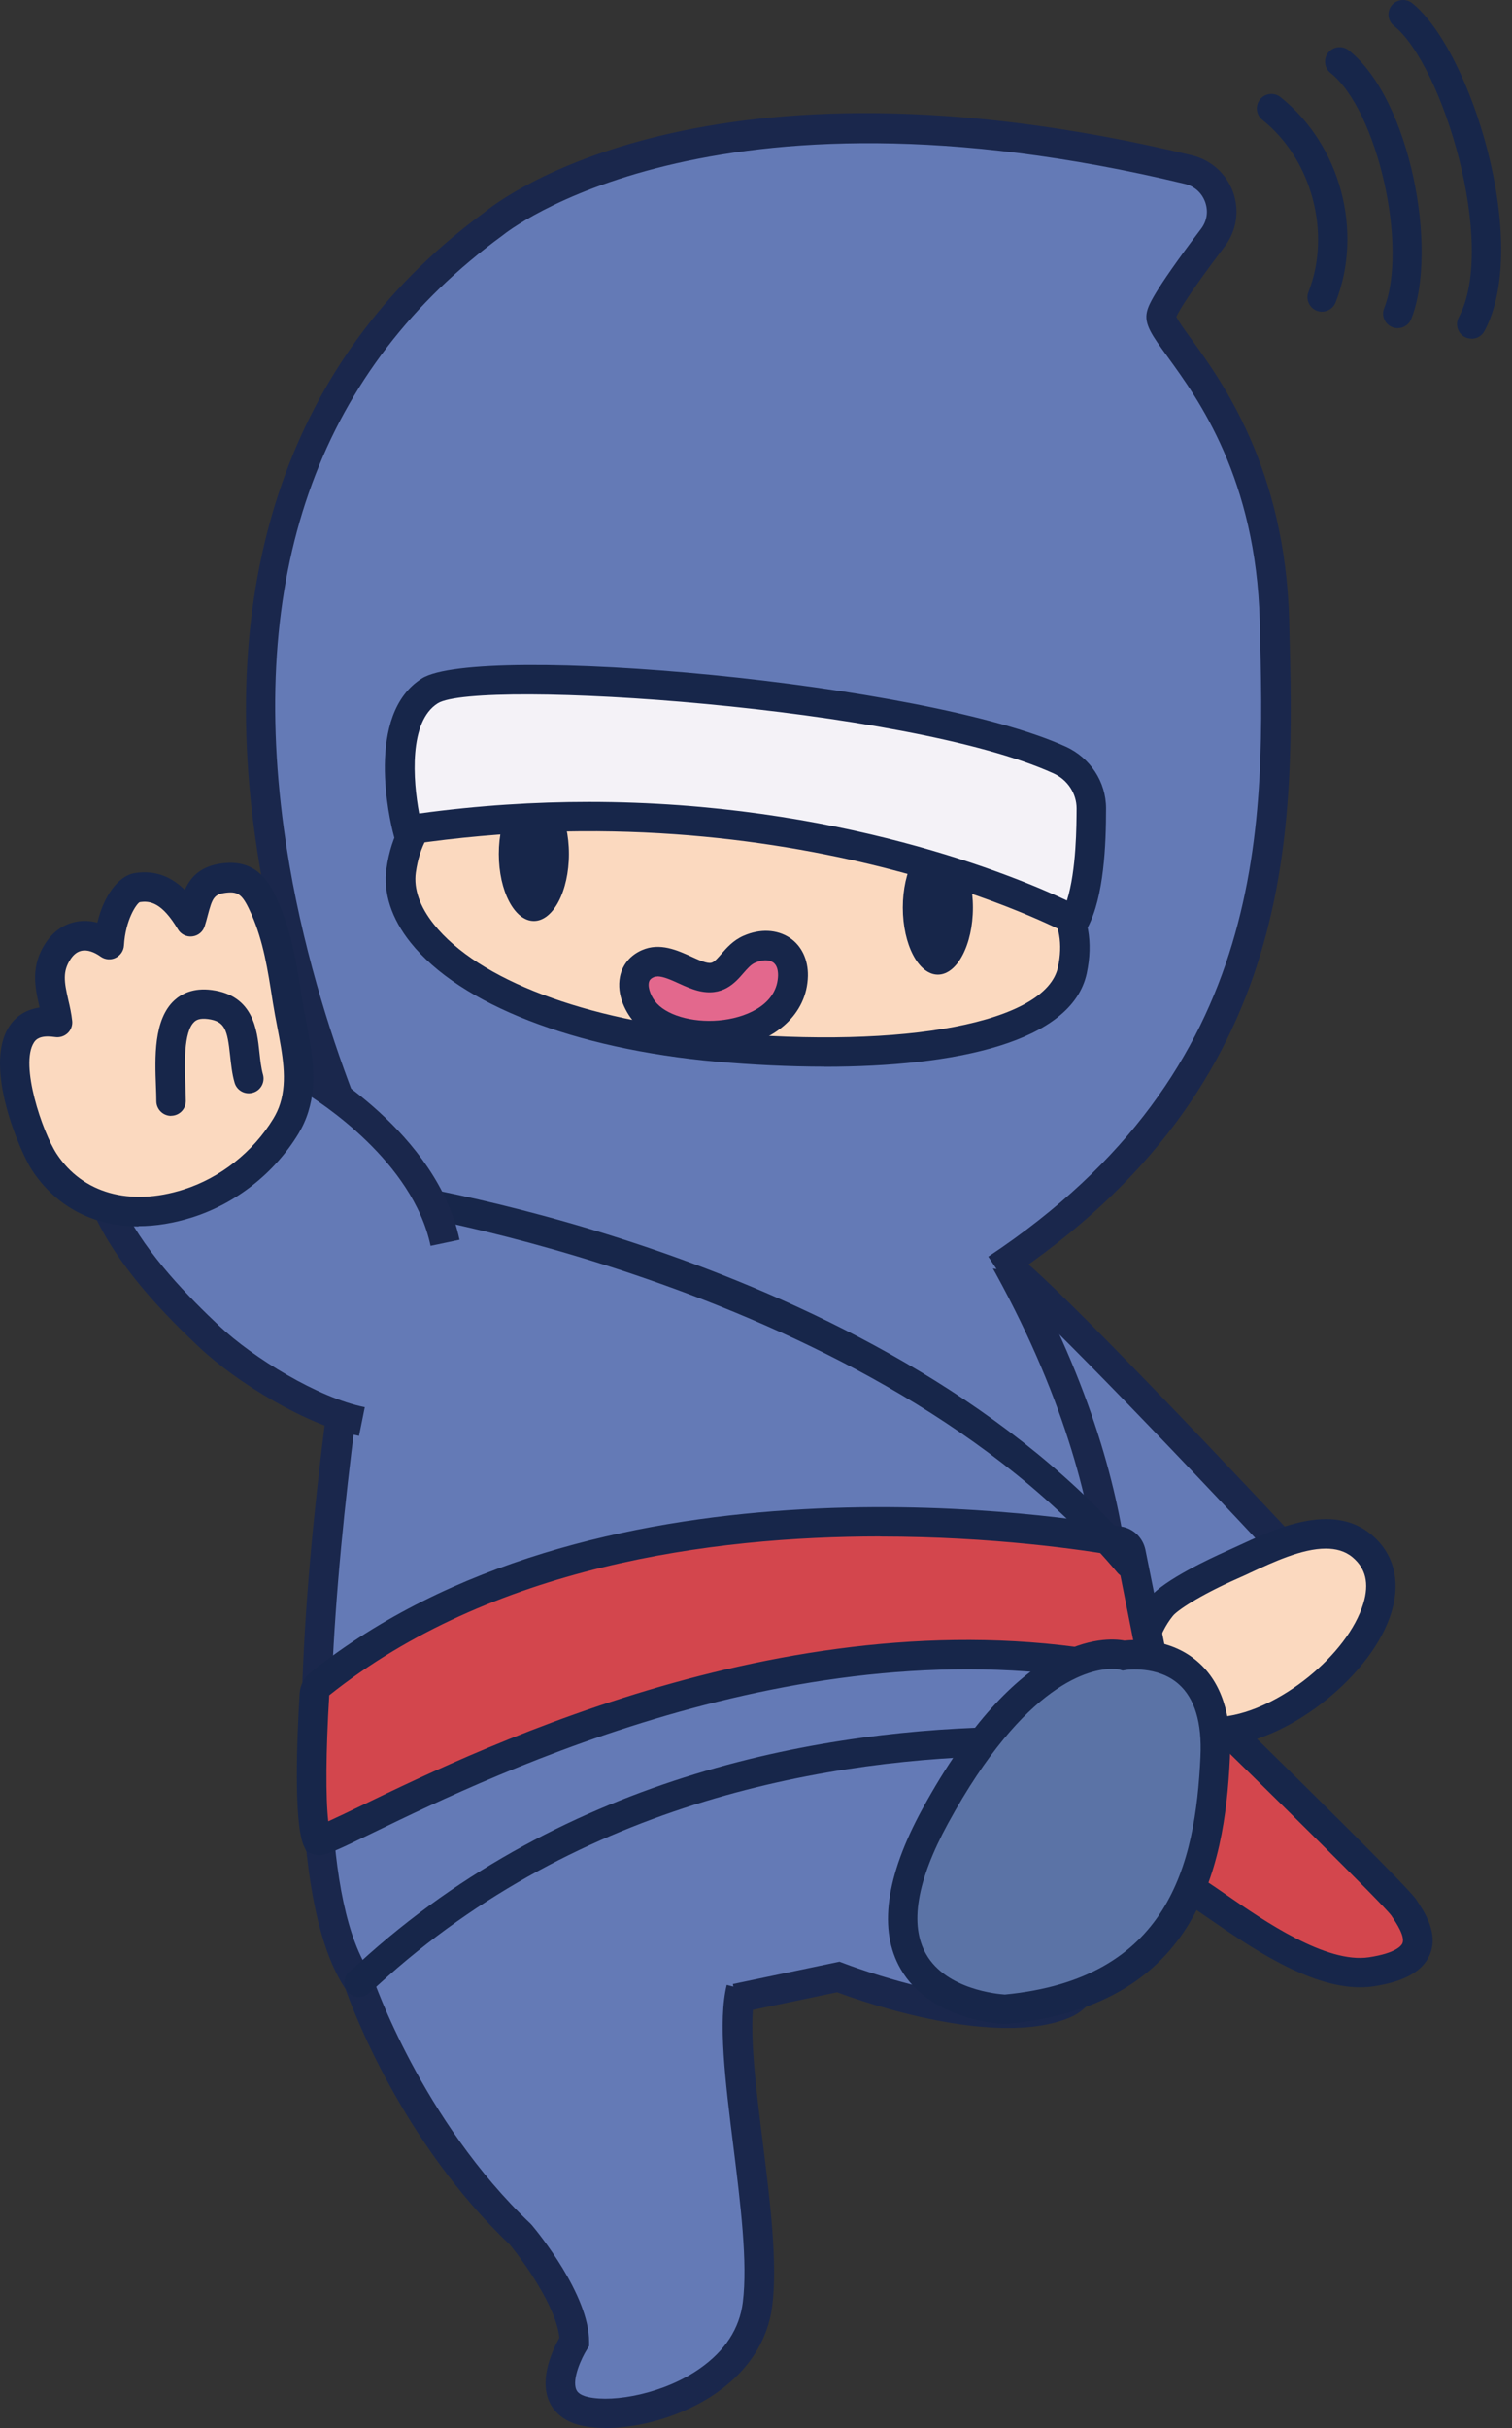 <svg width="124" height="199" viewBox="0 0 124 199" fill="none" xmlns="http://www.w3.org/2000/svg">
<rect x="0" y="0" width="124" height="199" fill="#333333" stroke="none"/>
<path d="M108.423 25.548C108.278 25.548 108.133 25.524 107.987 25.468C107.374 25.227 107.067 24.536 107.309 23.925C109.207 19.113 107.584 13.048 103.522 9.819C103.005 9.409 102.924 8.662 103.336 8.148C103.748 7.633 104.499 7.553 105.016 7.963C109.933 11.883 111.831 18.961 109.53 24.793C109.344 25.259 108.892 25.548 108.415 25.548H108.423Z" fill="#17264A"/>
<path d="M114.625 26.898C114.48 26.898 114.334 26.874 114.189 26.817C113.575 26.576 113.268 25.886 113.511 25.275C115.505 20.222 112.962 9.039 109.118 5.979C108.601 5.569 108.52 4.822 108.932 4.308C109.344 3.801 110.095 3.713 110.612 4.123C115.683 8.164 117.96 20.503 115.739 26.143C115.554 26.609 115.101 26.898 114.625 26.898Z" fill="#17264A"/>
<path d="M120.681 27.757C120.496 27.757 120.302 27.717 120.124 27.621C119.543 27.316 119.325 26.593 119.632 26.014C122.805 20.093 118.307 5.288 114.318 2.114C113.801 1.705 113.721 0.958 114.132 0.443C114.544 -0.063 115.295 -0.151 115.812 0.259C120.641 4.107 125.575 19.989 121.739 27.139C121.521 27.541 121.109 27.765 120.681 27.765V27.757Z" fill="#17264A"/>
<path d="M97.005 154.575C98.33 154.575 106.72 162.488 112.461 161.604C118.202 160.728 115.998 157.651 115.11 156.334C114.229 155.016 94.793 136.122 94.793 136.122L96.997 154.575H97.005Z" fill="#D3464D"/>
<path d="M111.532 162.873C107.301 162.873 102.48 159.539 99.194 157.274C98.33 156.679 97.264 155.94 96.884 155.78H95.931L93.194 132.868L95.649 135.254C98.911 138.427 115.215 154.301 116.127 155.659L116.184 155.748C116.821 156.703 118.017 158.479 117.241 160.246C116.652 161.58 115.15 162.415 112.655 162.793C112.283 162.849 111.912 162.873 111.54 162.873H111.532ZM98.12 153.699C98.685 153.996 99.428 154.502 100.575 155.298C103.635 157.41 108.755 160.953 112.275 160.415C114.496 160.078 114.932 159.459 115.013 159.274C115.255 158.72 114.52 157.619 114.165 157.089L114.108 157.001C113.422 156.061 103.732 146.517 96.408 139.375L98.12 153.707V153.699Z" fill="#17264A"/>
<path d="M81.55 103.16C81.994 101.843 104.959 126.449 104.959 126.449L96.125 137.431C93.032 137.72 88.615 138.435 85.523 138.724" fill="#647AB6"/>
<path d="M85.636 139.929L85.41 137.527C86.936 137.383 88.833 137.134 90.666 136.885C92.33 136.66 94.034 136.435 95.503 136.282L103.368 126.505C93.67 116.134 82.826 105.008 81.283 104.245C81.38 104.293 81.695 104.373 82.058 104.229L81.622 103.184L80.403 102.782L81.348 101.939C82.236 101.746 82.834 101.626 94.647 113.845C100.268 119.653 105.791 125.574 105.848 125.638L106.558 126.401L96.755 138.596L96.246 138.644C94.72 138.789 92.823 139.038 90.99 139.287C89.132 139.536 87.21 139.793 85.644 139.938L85.636 139.929Z" fill="#1A274C"/>
<path d="M101.002 128.273C103.958 126.963 108.722 124.272 111.67 126.69C118.792 132.547 99.751 148.75 94.155 138.757C92.919 136.547 93.646 133.655 95.245 131.679C95.899 130.876 98.201 129.518 101.002 128.273Z" fill="#FBD9BF"/>
<path d="M99.581 143.143C96.763 143.143 94.486 141.817 93.097 139.335C91.514 136.507 92.564 133.069 94.3 130.916C95.463 129.478 99.347 127.686 100.51 127.164C100.833 127.02 101.18 126.859 101.544 126.69C104.604 125.268 109.231 123.115 112.437 125.75C114.294 127.277 114.892 129.534 114.124 132.105C112.606 137.158 106.033 142.492 100.607 143.079C100.26 143.119 99.912 143.135 99.573 143.135L99.581 143.143ZM108.722 126.923C106.784 126.923 104.434 128.016 102.569 128.883C102.19 129.06 101.834 129.229 101.495 129.373C98.273 130.803 96.529 132.008 96.19 132.434C94.995 133.904 94.187 136.33 95.213 138.17C96.295 140.098 98.023 140.95 100.348 140.693C104.87 140.203 110.547 135.607 111.807 131.422C112.308 129.775 112.009 128.53 110.902 127.614C110.297 127.116 109.546 126.923 108.722 126.923Z" fill="#17264A"/>
<path d="M60.353 163.797L68.743 162.038C68.743 162.038 81.106 166.874 87.291 164.231C93.477 161.588 91.264 136.989 91.264 136.989C91.264 136.989 94.357 121.171 78.901 97.44C63.446 73.709 31.202 95.681 31.202 95.681C31.202 95.681 20.599 149.73 29.433 162.472C29.433 162.472 33.406 174.337 42.685 183.126C42.685 183.126 47.102 188.396 47.102 191.914C47.102 191.914 44.009 196.751 47.982 197.626C51.955 198.502 61.233 195.867 62.113 188.838C62.993 181.808 59.448 168.248 60.773 162.978" fill="#647AB6"/>
<path d="M49.645 198.992C48.927 198.992 48.273 198.928 47.715 198.807C46.036 198.438 45.317 197.482 45.01 196.751C44.227 194.863 45.365 192.509 45.874 191.609C45.656 189.111 42.927 185.319 41.796 183.953C32.922 175.518 28.868 164.544 28.335 163.018C19.485 149.771 29.571 97.673 30.007 95.456L30.104 94.974L30.516 94.693C31.242 94.195 48.458 82.626 64.124 85.743C70.681 87.053 75.994 90.764 79.919 96.79C94.777 119.597 92.806 135.134 92.491 137.045C92.895 141.649 94.349 162.544 87.776 165.34C81.736 167.91 70.77 164.078 68.654 163.283L61.742 164.729C61.54 167.436 62.048 171.541 62.549 175.542C63.155 180.402 63.777 185.431 63.333 188.99C62.977 191.802 61.411 194.252 58.794 196.092C55.928 198.1 52.35 199 49.661 199L49.645 198.992ZM32.292 96.42C31.267 101.867 22.424 150.245 30.427 161.797L30.524 161.933L30.58 162.094C30.62 162.206 34.585 173.791 43.516 182.258L43.613 182.363C44.098 182.933 48.313 188.082 48.313 191.922V192.276L48.127 192.573C47.691 193.264 46.9 194.975 47.255 195.835C47.303 195.947 47.441 196.285 48.248 196.461C50.372 196.927 54.466 196.172 57.389 194.124C59.465 192.67 60.652 190.846 60.918 188.693C61.33 185.431 60.724 180.555 60.135 175.839C59.481 170.585 58.867 165.621 59.602 162.68L60.143 162.817L60.102 162.608L68.848 160.777L69.187 160.905C69.308 160.953 81.162 165.524 86.815 163.114C90.521 161.532 90.949 146.943 90.061 137.086L90.045 136.917L90.077 136.748C90.109 136.596 92.847 121.051 77.884 98.091C74.331 92.636 69.542 89.278 63.656 88.105C50.275 85.438 34.981 94.693 32.3 96.412L32.292 96.42Z" fill="#1A274C"/>
<path d="M31.202 97.89C31.202 97.89 3.82 45.158 40.472 18.358C40.472 18.358 57.131 4.211 97.458 13.908C99.937 14.502 101.011 17.45 99.476 19.475C97.562 21.997 95.471 24.898 95.237 25.829C94.793 27.589 104.071 34.176 104.515 50.878C104.959 67.58 105.565 88.186 81.719 104.004" fill="#647AB6"/>
<path d="M82.389 105L81.049 102.991C104.281 87.583 103.74 67.323 103.312 51.039V50.902C102.997 39.205 98.273 32.706 95.738 29.22C94.494 27.508 93.808 26.568 94.066 25.532C94.171 25.114 94.413 24.15 98.507 18.744C98.984 18.109 99.105 17.322 98.838 16.567C98.564 15.803 97.958 15.265 97.175 15.072C58.043 5.665 41.417 19.129 41.255 19.266L41.191 19.314C26.389 30.135 20.365 46.5 23.28 67.933C25.477 84.08 32.203 97.191 32.276 97.32L30.12 98.428C29.837 97.882 23.151 84.868 20.89 68.327C17.87 46.251 24.378 28.641 39.729 17.402C40.843 16.478 57.825 3.127 97.748 12.727C99.315 13.104 100.575 14.237 101.124 15.747C101.665 17.258 101.414 18.913 100.445 20.19C97.401 24.207 96.65 25.556 96.472 25.966C96.634 26.327 97.199 27.099 97.7 27.79C100.195 31.228 105.395 38.378 105.726 50.822V50.958C106.179 67.837 106.736 88.836 82.389 104.984V105Z" fill="#1A274C"/>
<path d="M87.945 79.517C86.734 85.189 74.105 87.181 58.867 85.808C41.062 84.209 32.098 77.083 32.906 71.347C34.295 61.402 46.787 62.8 61.984 65.057C77.181 67.314 89.956 70.166 87.945 79.517Z" fill="#FBD9BF"/>
<path d="M67.62 87.422C64.697 87.422 61.693 87.27 58.754 87.013C47.094 85.968 37.718 82.321 33.673 77.252C32.098 75.284 31.42 73.179 31.695 71.187C32.082 68.431 33.277 66.286 35.264 64.816C40.391 61 50.049 62.077 62.154 63.868C73.087 65.491 84.085 67.531 87.905 73.01C89.261 74.954 89.665 77.228 89.124 79.775C87.913 85.438 78.304 87.43 67.62 87.43V87.422ZM45.874 64.623C41.926 64.623 38.784 65.202 36.717 66.736C35.256 67.829 34.4 69.387 34.101 71.508C33.915 72.841 34.424 74.304 35.579 75.75C39.22 80.305 47.966 83.623 58.98 84.611C74.371 85.992 85.789 83.799 86.766 79.268C87.17 77.373 86.895 75.774 85.926 74.384C82.664 69.7 71.763 67.732 61.806 66.254C55.726 65.354 50.299 64.631 45.882 64.631L45.874 64.623Z" fill="#17264A"/>
<path d="M59.513 84.787C57.042 85.117 54.377 84.546 53.005 83.084C51.922 81.944 51.341 79.758 53.126 78.979C54.539 78.361 56.21 79.694 57.526 80.04C59.658 80.586 59.868 78.489 61.459 77.798C63.333 76.987 65.069 77.895 65.028 79.967C64.964 82.811 62.364 84.402 59.513 84.787Z" fill="#E3688D"/>
<path d="M58.14 86.081C55.685 86.081 53.424 85.285 52.124 83.904C51.341 83.068 50.534 81.558 50.849 80.031C51.05 79.059 51.688 78.288 52.649 77.871C54.119 77.228 55.564 77.887 56.727 78.417C57.147 78.61 57.535 78.786 57.849 78.867C58.399 79.011 58.528 78.915 59.158 78.184C59.594 77.686 60.135 77.059 60.991 76.69C62.339 76.103 63.712 76.167 64.762 76.858C65.739 77.509 66.28 78.65 66.256 79.983C66.191 83.1 63.607 85.446 59.691 85.968C59.174 86.041 58.665 86.073 58.156 86.073L58.14 86.081ZM53.933 80.031C53.82 80.031 53.707 80.048 53.618 80.088C53.319 80.216 53.247 80.377 53.215 80.522C53.118 80.996 53.416 81.759 53.885 82.257C54.902 83.333 57.147 83.88 59.343 83.59C61.475 83.309 63.76 82.201 63.809 79.935C63.809 79.582 63.752 79.108 63.389 78.867C63.05 78.642 62.509 78.65 61.935 78.899C61.58 79.052 61.298 79.381 60.967 79.758C60.288 80.546 59.255 81.727 57.212 81.196C56.695 81.06 56.186 80.835 55.694 80.61C55.08 80.329 54.401 80.023 53.917 80.023L53.933 80.031Z" fill="#17264A"/>
<path d="M43.783 75.485C45.37 75.485 46.657 73.024 46.657 69.99C46.657 66.955 45.37 64.495 43.783 64.495C42.195 64.495 40.908 66.955 40.908 69.99C40.908 73.024 42.195 75.485 43.783 75.485Z" fill="#17264A"/>
<path d="M76.915 79.879C78.502 79.879 79.789 77.419 79.789 74.384C79.789 71.349 78.502 68.889 76.915 68.889C75.327 68.889 74.04 71.349 74.04 74.384C74.04 77.419 75.327 79.879 76.915 79.879Z" fill="#17264A"/>
<path d="M33.431 68.021C33.431 68.021 31.154 59.201 35.256 56.622C39.043 54.244 74.67 56.702 86.92 62.294C88.51 63.017 89.504 64.567 89.504 66.246C89.504 69.114 89.342 73.147 88.139 75.452C88.139 75.452 65.803 63.242 33.431 68.013V68.021Z" fill="#F4F2F7"/>
<path d="M88.632 77.107L87.549 76.513C87.332 76.392 65.157 64.559 33.608 69.21L32.526 69.371L32.252 68.319C31.993 67.331 29.886 58.558 34.602 55.602C39.245 52.694 75.792 55.891 87.42 61.201C89.423 62.117 90.707 64.093 90.707 66.254C90.707 69.218 90.545 73.452 89.205 76.015L88.632 77.107ZM48.297 65.724C68.727 65.724 83.326 71.837 87.501 73.806C88.284 71.307 88.284 67.604 88.292 66.254C88.292 65.041 87.558 63.916 86.419 63.394C74.371 57.891 39.14 55.618 35.902 57.642C33.511 59.136 33.867 63.972 34.375 66.672C39.253 66.005 43.912 65.724 48.297 65.724Z" fill="#17264A"/>
<path d="M29.433 163.669C29.07 163.669 28.715 163.5 28.481 163.195C28.085 162.672 28.19 161.925 28.723 161.532C28.86 161.427 29.094 161.21 29.442 160.897C46.585 145.224 67.96 141.713 82.866 141.528C83.609 141.48 84.069 142.042 84.077 142.701C84.085 143.352 83.56 143.89 82.898 143.906C68.404 144.083 47.651 147.481 31.057 162.648C30.629 163.042 30.33 163.307 30.16 163.436C29.942 163.596 29.692 163.669 29.442 163.669H29.433Z" fill="#17264A"/>
<path d="M26.018 150.767C26.526 152.036 59.981 129.912 92.968 137.005C93.832 137.19 94.607 136.459 94.429 135.599L92.75 127.253C92.653 126.755 92.265 126.377 91.773 126.297C85.846 125.276 48.991 119.862 26.252 137.993C25.977 138.21 25.808 138.524 25.784 138.877C25.654 141.006 25.259 148.863 26.018 150.759V150.767Z" fill="#D3464D"/>
<path d="M26.131 152.036C25.945 152.036 25.792 152.004 25.622 151.94L25.13 151.747L24.887 151.217C24.088 149.232 24.346 142.597 24.572 138.813C24.613 138.122 24.936 137.495 25.485 137.062C48.434 118.761 84.893 123.895 91.975 125.116C92.968 125.284 93.735 126.04 93.937 127.028L95.617 135.374C95.778 136.17 95.528 136.989 94.946 137.552C94.357 138.13 93.525 138.371 92.709 138.194C66.861 132.635 40.577 145.368 30.685 150.164C27.827 151.554 26.809 152.044 26.131 152.044V152.036ZM72.175 125.927C58.334 125.927 40.27 128.369 27.003 138.941C26.72 143.529 26.704 147.369 26.922 149.272C27.617 148.959 28.602 148.485 29.619 147.995C39.721 143.103 66.546 130.105 93.218 135.84L91.563 127.502C88.801 127.028 81.429 125.935 72.175 125.935V125.927Z" fill="#17264A"/>
<path d="M92.564 129.325C92.225 129.325 91.886 129.181 91.644 128.899C71.86 105.369 31.799 99.248 31.396 99.192C30.742 99.095 30.29 98.493 30.386 97.842C30.483 97.191 31.081 96.757 31.743 96.838C33.423 97.087 73.103 103.136 93.477 127.381C93.897 127.879 93.832 128.634 93.323 129.052C93.097 129.237 92.831 129.325 92.556 129.325H92.564Z" fill="#17264A"/>
<path d="M29.684 116.504C25.654 115.7 20.067 112.27 17.151 109.523C14.196 106.743 10.966 103.313 9.117 99.641C7.655 96.733 11.781 95.729 14.301 94.604C16.166 93.769 22.949 87.953 25.017 88.129C25.017 88.129 34.739 93.488 36.507 101.843" fill="#647AB6"/>
<path d="M29.45 117.685C25.162 116.833 19.404 113.314 16.32 110.398C13.752 107.98 10.102 104.293 8.035 100.188C7.55 99.224 7.469 98.292 7.8 97.432C8.479 95.657 10.659 94.789 12.589 94.018C13.017 93.849 13.429 93.68 13.8 93.512C14.349 93.263 15.706 92.291 17.022 91.343C20.834 88.595 23.426 86.796 25.113 86.94L25.372 86.965L25.598 87.093C26.018 87.326 35.829 92.821 37.686 101.61L35.312 102.108C33.85 95.191 26.3 90.331 24.71 89.374C23.515 89.64 20.123 92.09 18.435 93.303C16.651 94.588 15.528 95.392 14.785 95.721C14.382 95.898 13.938 96.082 13.485 96.259C12.169 96.79 10.36 97.513 10.062 98.292C10.029 98.372 9.94 98.605 10.199 99.119C12.088 102.887 15.544 106.365 17.975 108.663C20.753 111.282 26.107 114.576 29.918 115.331L29.442 117.693L29.45 117.685Z" fill="#1A274C"/>
<path d="M24.128 90.788C23.967 91.303 23.741 91.817 23.434 92.315C21.641 95.263 18.71 97.593 15.407 98.637C10.99 100.035 6.299 99.296 3.634 95.223C2.051 92.813 -1.421 82.835 4.7 83.799C4.465 81.719 3.4 79.959 4.772 77.919C5.725 76.505 7.348 76.28 8.947 77.421C9.092 74.77 10.352 72.898 11.241 72.753C13.235 72.432 14.527 73.717 15.617 75.549C16.182 73.701 16.19 72.223 18.403 71.958C20.398 71.717 21.068 72.97 21.73 74.456C22.788 76.866 23.167 79.389 23.571 82C24.031 84.964 25 87.985 24.128 90.78V90.788Z" fill="#FBD9BF"/>
<path d="M11.362 100.517C7.712 100.517 4.595 98.918 2.616 95.89C1.647 94.403 -1.397 87.43 0.751 84.129C1.179 83.47 1.938 82.763 3.246 82.578C3.246 82.546 3.23 82.506 3.222 82.466C2.875 80.923 2.471 79.18 3.771 77.244C4.401 76.312 5.265 75.726 6.274 75.541C6.831 75.436 7.413 75.469 7.986 75.621C8.495 73.444 9.698 71.781 11.047 71.556C12.847 71.267 14.172 71.966 15.157 72.938C15.617 71.902 16.433 70.97 18.258 70.753C21.27 70.391 22.247 72.633 22.836 73.966C23.934 76.457 24.338 79.076 24.734 81.606L24.766 81.807C24.863 82.434 24.984 83.06 25.105 83.687C25.574 86.129 26.058 88.651 25.283 91.126C25.089 91.752 24.815 92.355 24.475 92.917C22.521 96.139 19.348 98.637 15.779 99.77C14.252 100.252 12.767 100.493 11.362 100.493V100.517ZM3.916 84.948C3.101 84.948 2.883 85.293 2.786 85.438C1.599 87.262 3.48 92.789 4.651 94.572C6.767 97.794 10.643 98.894 15.044 97.496C18.064 96.54 20.745 94.42 22.408 91.696C22.651 91.294 22.844 90.885 22.982 90.435C23.579 88.531 23.167 86.41 22.739 84.161C22.61 83.502 22.489 82.851 22.384 82.201L22.352 82C21.964 79.509 21.601 77.156 20.632 74.954C19.921 73.348 19.582 73.05 18.564 73.163C17.539 73.283 17.418 73.597 17.03 75.051C16.958 75.324 16.885 75.613 16.788 75.902C16.651 76.36 16.255 76.69 15.779 76.746C15.31 76.81 14.834 76.577 14.592 76.167C13.283 73.974 12.306 73.806 11.45 73.942C11.184 74.087 10.288 75.388 10.166 77.485C10.142 77.927 9.876 78.312 9.48 78.505C9.084 78.698 8.608 78.658 8.253 78.401C7.704 78.007 7.163 77.838 6.718 77.919C6.363 77.983 6.056 78.208 5.798 78.594C5.112 79.614 5.265 80.481 5.596 81.936C5.725 82.482 5.854 83.052 5.919 83.671C5.959 84.04 5.822 84.418 5.548 84.675C5.273 84.932 4.893 85.052 4.522 84.996C4.296 84.964 4.094 84.948 3.924 84.948H3.916Z" fill="#17264A"/>
<path d="M82.43 164.681C82.43 164.681 68.299 164.239 76.689 148.863C85.079 133.487 92.144 135.68 92.144 135.68C92.144 135.68 100.098 134.362 99.654 144.027C99.21 153.691 96.561 163.363 82.43 164.681Z" fill="#5B73A6"/>
<path d="M82.47 165.886H82.398C82.147 165.878 76.325 165.645 73.862 161.379C72.029 158.206 72.627 153.795 75.631 148.284C83.536 133.792 90.65 134.169 92.209 134.459C93.089 134.37 96.02 134.234 98.265 136.226C100.155 137.889 101.027 140.54 100.865 144.083C100.437 153.474 97.966 164.44 82.543 165.878H82.47V165.886ZM91.207 136.78C89.479 136.78 84.093 137.825 77.754 149.433C75.178 154.157 74.573 157.764 75.954 160.166C77.617 163.066 81.824 163.428 82.406 163.468C95.81 162.182 98.039 152.888 98.451 143.97C98.58 141.183 97.974 139.182 96.658 138.026C94.922 136.491 92.37 136.861 92.346 136.869L92.063 136.917L91.789 136.829C91.789 136.829 91.579 136.78 91.207 136.78Z" fill="#17264A"/>
<path d="M14.034 90.25C14.034 87.615 13.178 81.791 17.216 82.329C20.559 82.771 19.719 85.992 20.398 88.403" fill="#FBD9BF"/>
<path d="M14.034 91.455C13.364 91.455 12.823 90.917 12.823 90.25C12.823 89.905 12.807 89.503 12.791 89.061C12.702 86.731 12.581 83.534 14.317 81.968C14.858 81.478 15.827 80.931 17.378 81.14C20.785 81.59 21.084 84.41 21.278 86.266C21.35 86.916 21.415 87.535 21.568 88.073C21.746 88.716 21.375 89.383 20.729 89.559C20.083 89.744 19.412 89.367 19.235 88.724C19.025 87.993 18.952 87.238 18.871 86.515C18.645 84.402 18.459 83.703 17.055 83.518C16.376 83.43 16.093 83.598 15.94 83.743C15.036 84.562 15.141 87.318 15.205 88.965C15.221 89.439 15.238 89.873 15.238 90.242C15.238 90.909 14.697 91.447 14.026 91.447L14.034 91.455Z" fill="#17264A"/>
</svg>
